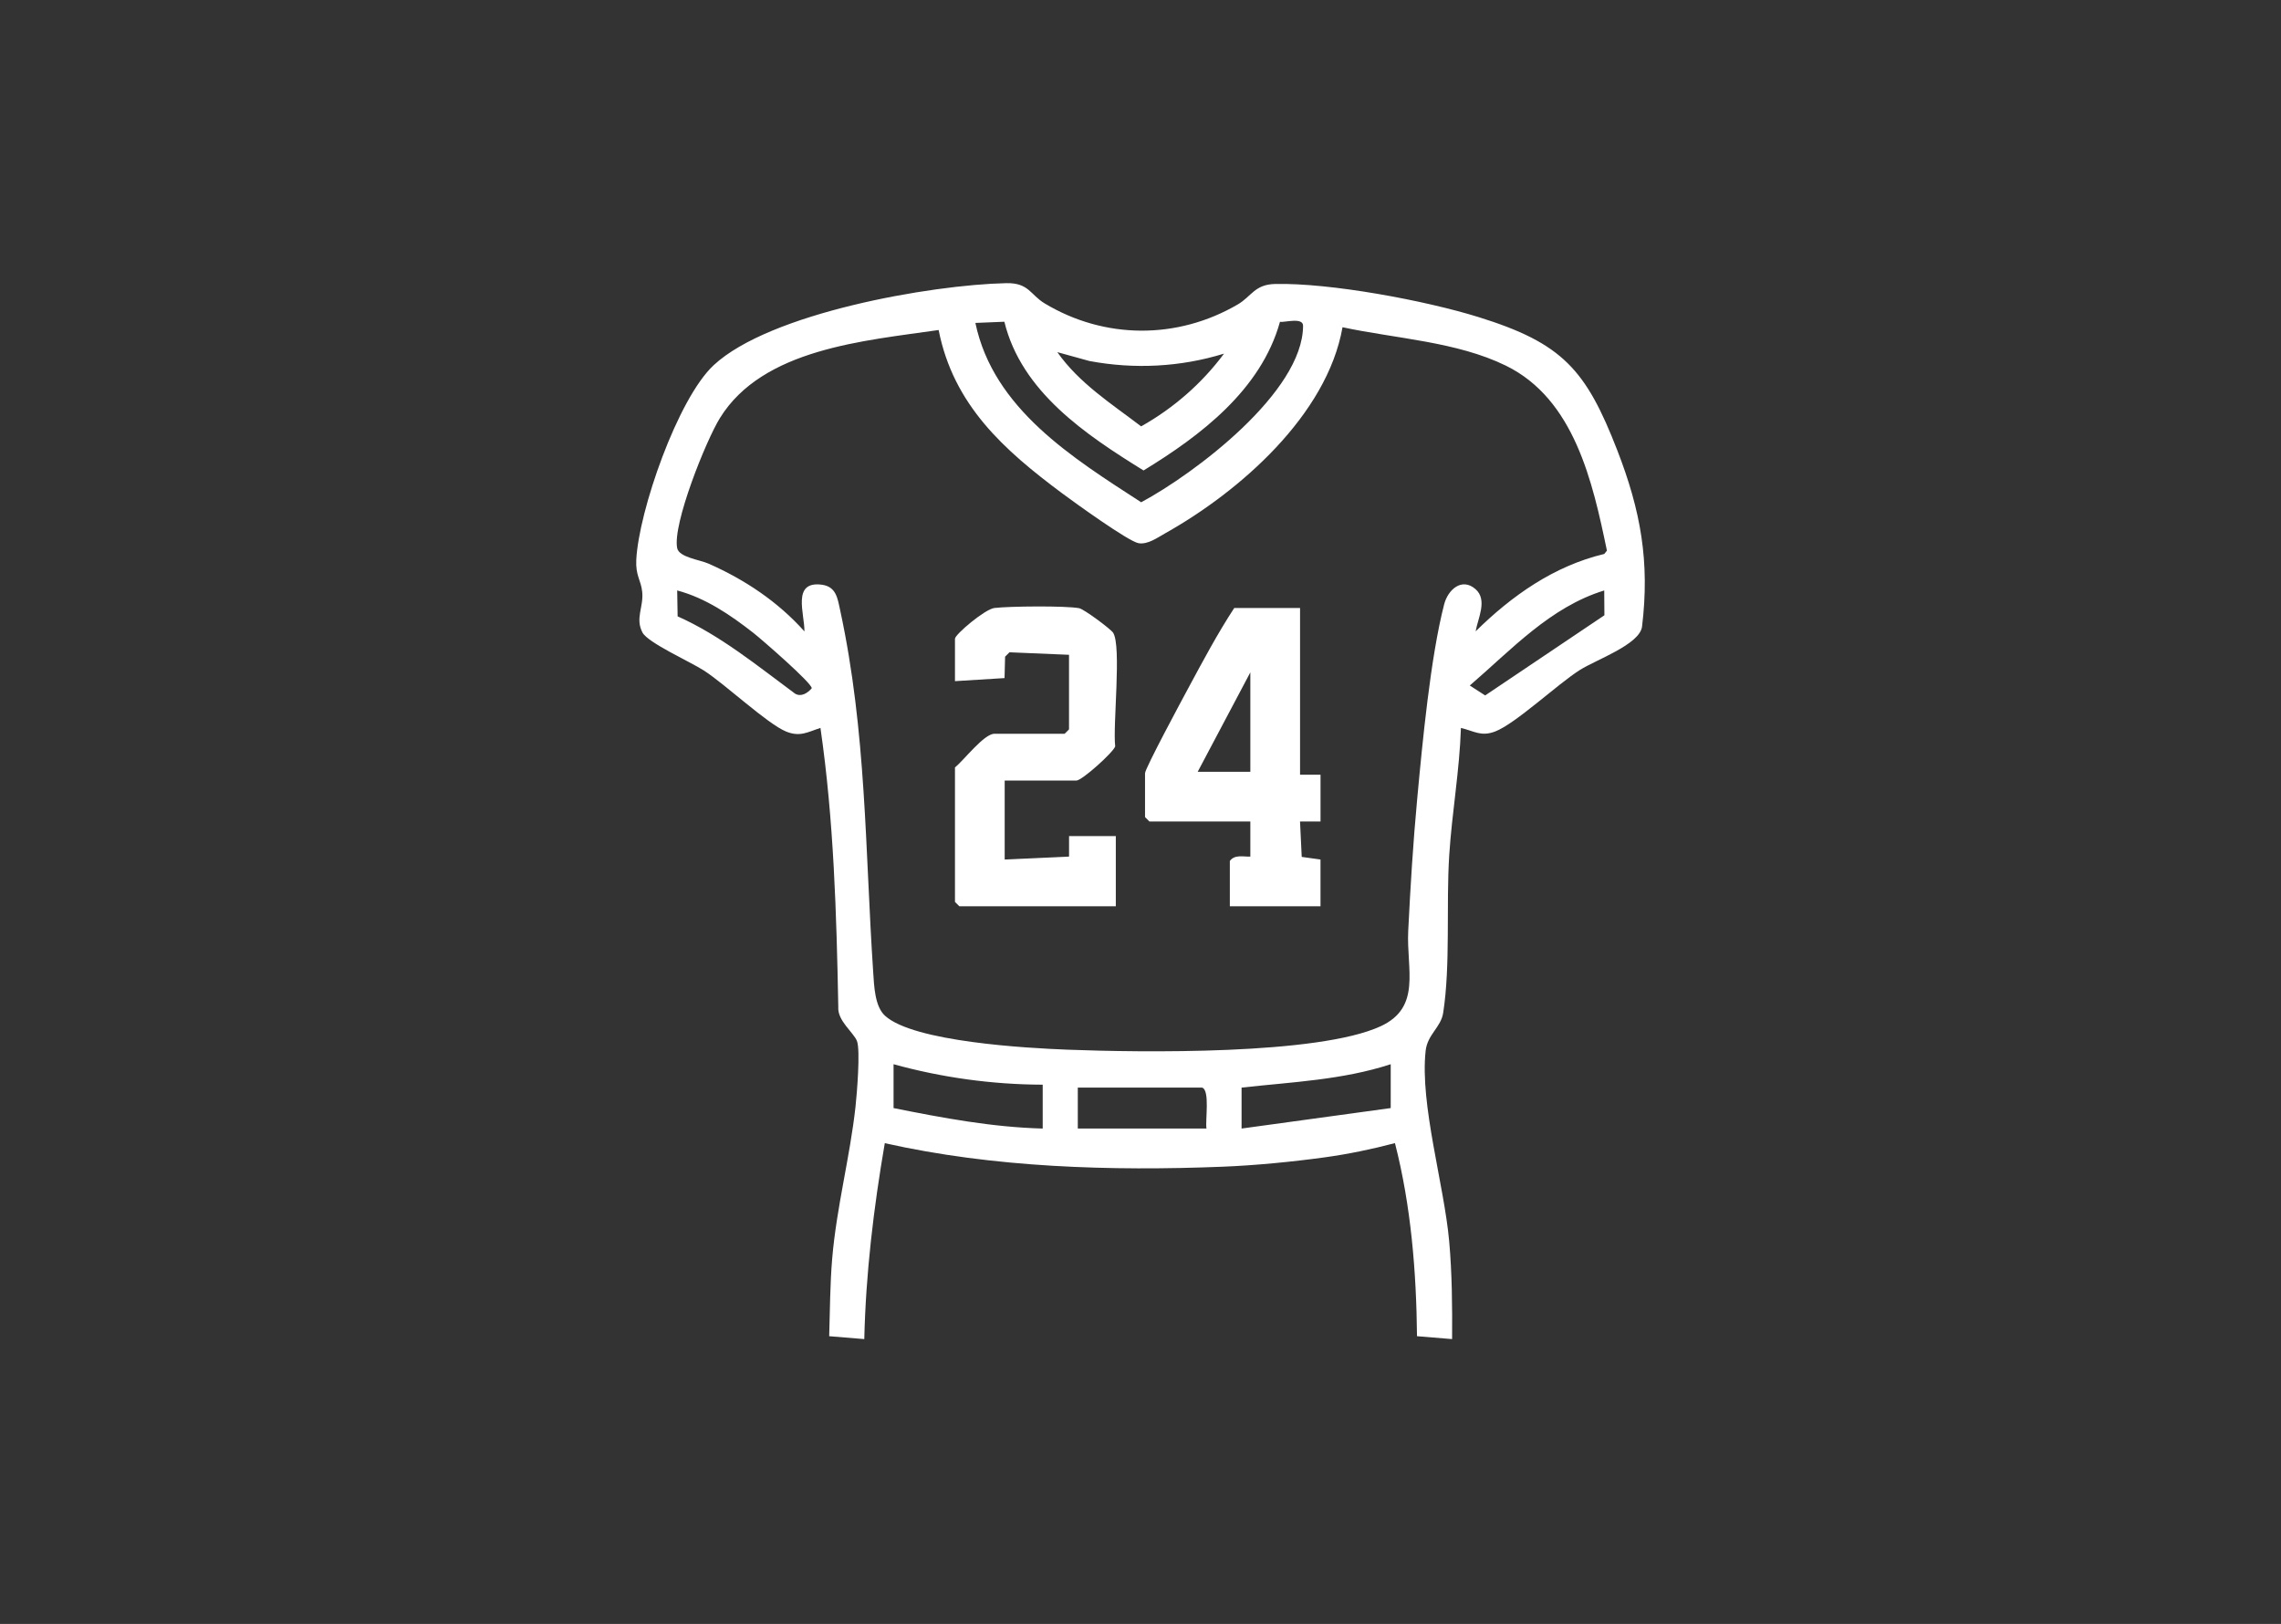 <?xml version="1.0" encoding="UTF-8"?>
<svg id="Layer_2" data-name="Layer 2" xmlns="http://www.w3.org/2000/svg" viewBox="0 0 779.98 555.32">
  <rect x="0" y="0" width="779.98" height="555.32" fill="#333333" stroke="none"/>
  <defs>
    <style>
      .cls-1 {
        fill: none;
      }

      .cls-2 {
        fill: #fff;
      }
    </style>
  </defs>
  <g id="Layer_1-2" data-name="Layer 1">
    <path class="cls-2" d="M499.56,248.92c-.47,14.55-3.07,28.99-4,43.51-1.1,17.14.48,37.45-2.07,53.93-.77,4.99-5.38,7.35-6,13-2,18.31,6.32,45.76,8.05,65.07.99,11.09,1.08,22.36,1,33.49l-12-.99c-.23-22.13-2.03-44.55-7.54-66.03-7.93,2.1-15.96,3.76-24.1,4.88-11.03,1.52-23.72,2.75-34.81,3.19-38.25,1.52-78.25.32-115.54-8.05-3.81,22.17-6.49,44.45-7.01,67l-12-.99c.26-8.61.29-17.94,1.02-26.5,1.48-17.59,6.11-34.86,7.98-52.02.47-4.32,1.72-19.35.48-22.45-1.17-2.92-6.73-6.95-6.37-11.63-.61-31.9-1.53-63.83-6.1-95.41-4.35,1.39-6.95,3.19-11.74,1.24-6.43-2.62-20.76-16.13-28.12-20.87-4.62-2.98-19.16-9.49-21-12.99-2.57-4.91.45-8.7-.09-13.9-.42-4.05-2.3-5.5-2.03-10.96.84-16.69,14.16-55.1,26.46-66.55,19.19-17.86,74.11-27.49,100.02-28.06,7.76-.17,8.24,3.95,13.16,6.92,20.48,12.32,45.38,12.42,66.03.36,4.7-2.74,5.76-6.85,12.79-7,18.82-.42,51.28,5.64,69.51,11.31,28.73,8.93,36.75,17.93,47.47,45.53,8.01,20.63,11.18,38.11,8.47,60.41-.95,6.09-15.65,11.21-21.25,14.75-7.71,4.87-21.95,18.34-28.97,21.03-4.87,1.86-7.18-.16-11.72-1.21ZM343.45,110.02l-9.92.41c6.16,29.4,33.33,46.18,56.7,61.33,18.4-9.89,55.28-37.68,55.35-60.34.01-3.02-6.24-1.11-7.9-1.36-6.46,23.23-27.12,38.91-46.65,50.82-19.75-12.23-41.74-26.9-47.59-50.86ZM504.56,215.92c12.38-12.2,26.79-22.38,44.01-26.49l.91-1.13c-4.87-23.47-11.13-51.79-34.55-63.26-16.82-8.24-37.76-9.25-55.86-13.14-5.28,29.99-35.12,56.15-60.59,70.44-2.75,1.54-6,3.94-9.16,3.41-3.43-.57-21.99-13.98-26.07-17.02-19.93-14.83-37.22-30.19-42.29-55.88-25.27,3.69-60.1,6.3-74.81,30.14-4.78,7.74-16.22,36.26-14.6,44.43.63,3.16,7.65,3.97,10.7,5.31,12.43,5.47,23.75,13.03,32.82,23.18.08-6-4.39-17.29,5.9-15.97,4.99.65,5.43,4.67,6.32,8.75,9.02,41.79,8.49,81.72,11.29,123.71.32,4.86.55,11.76,4.05,14.95,9.8,8.92,48.49,11.07,62.4,11.6,24.88.96,85.69,1.86,107.07-8.01,14.08-6.5,8.79-19.49,9.43-32.57.74-14.9,1.66-30.1,3.05-44.95,1.78-19.18,4.55-48.62,9.24-66.76,1.3-5.03,6.05-9.29,10.72-5.2,4.24,3.71.77,10.05.04,14.46ZM418.55,120.93c-14.89,4.6-30.69,5.4-46.03,2.52l-10.97-3.03c7.45,10.62,18.53,17.66,28.66,25.38,11.1-6.24,20.78-14.69,28.35-24.88ZM231.71,210.77c14.59,6.49,27.32,16.94,40.15,26.42,2.1,1.26,4.3-.2,5.7-1.81.37-1.56-17.29-16.88-19.99-18.99-7.79-6.09-16.3-11.9-26.01-14.48l.15,8.85ZM548.55,201.92c-18.44,5.65-31.77,20.29-45.96,32.5l5.26,3.39,40.77-27.41-.06-8.47ZM356.55,370.92c-17.22-.05-34.49-2.43-51-7v15c16.83,3.37,33.74,6.55,51,7v-15ZM475.55,363.92c-16.5,5.4-33.87,6.09-51,8v14l51-7v-15ZM411.05,371.92h-42.5v14h44c-.46-2.71,1.26-13.15-1.5-14Z"/>
    <path class="cls-2" d="M343.55,266.92v27l22.01-1v-7s15.99,0,15.99,0v24h-53.5l-1.5-1.5v-46c3.01-2.38,9.9-11.5,13.5-11.5h24l1.5-1.5v-25.5l-20.36-.86-1.5,1.5-.19,7.32-16.95,1.05v-14.5c0-1.47,10.26-10.14,13.48-10.52,5.16-.61,24.25-.8,28.97.07,1.66.31,10.78,7.1,11.62,8.38,2.95,4.5-.14,31.71.72,38.87-.59,1.99-11.34,11.7-13.3,11.7h-24.5Z"/>
    <path class="cls-2" d="M444.55,207.92v57h7v16h-7.01s.58,12.11.58,12.11l6.42.89v16h-31v-15.5c1.62-2.27,4.57-1.43,7.01-1.49v-12.01h-34.51l-1.5-1.5v-15c0-1.64,12.84-25.48,14.83-29.17,4.95-9.2,10.01-18.69,15.67-27.33h22.5ZM427.55,263.92v-34l-18,34h18Z"/>
    <rect class="cls-1" width="779.98" height="555.32"/>
  </g>
</svg>